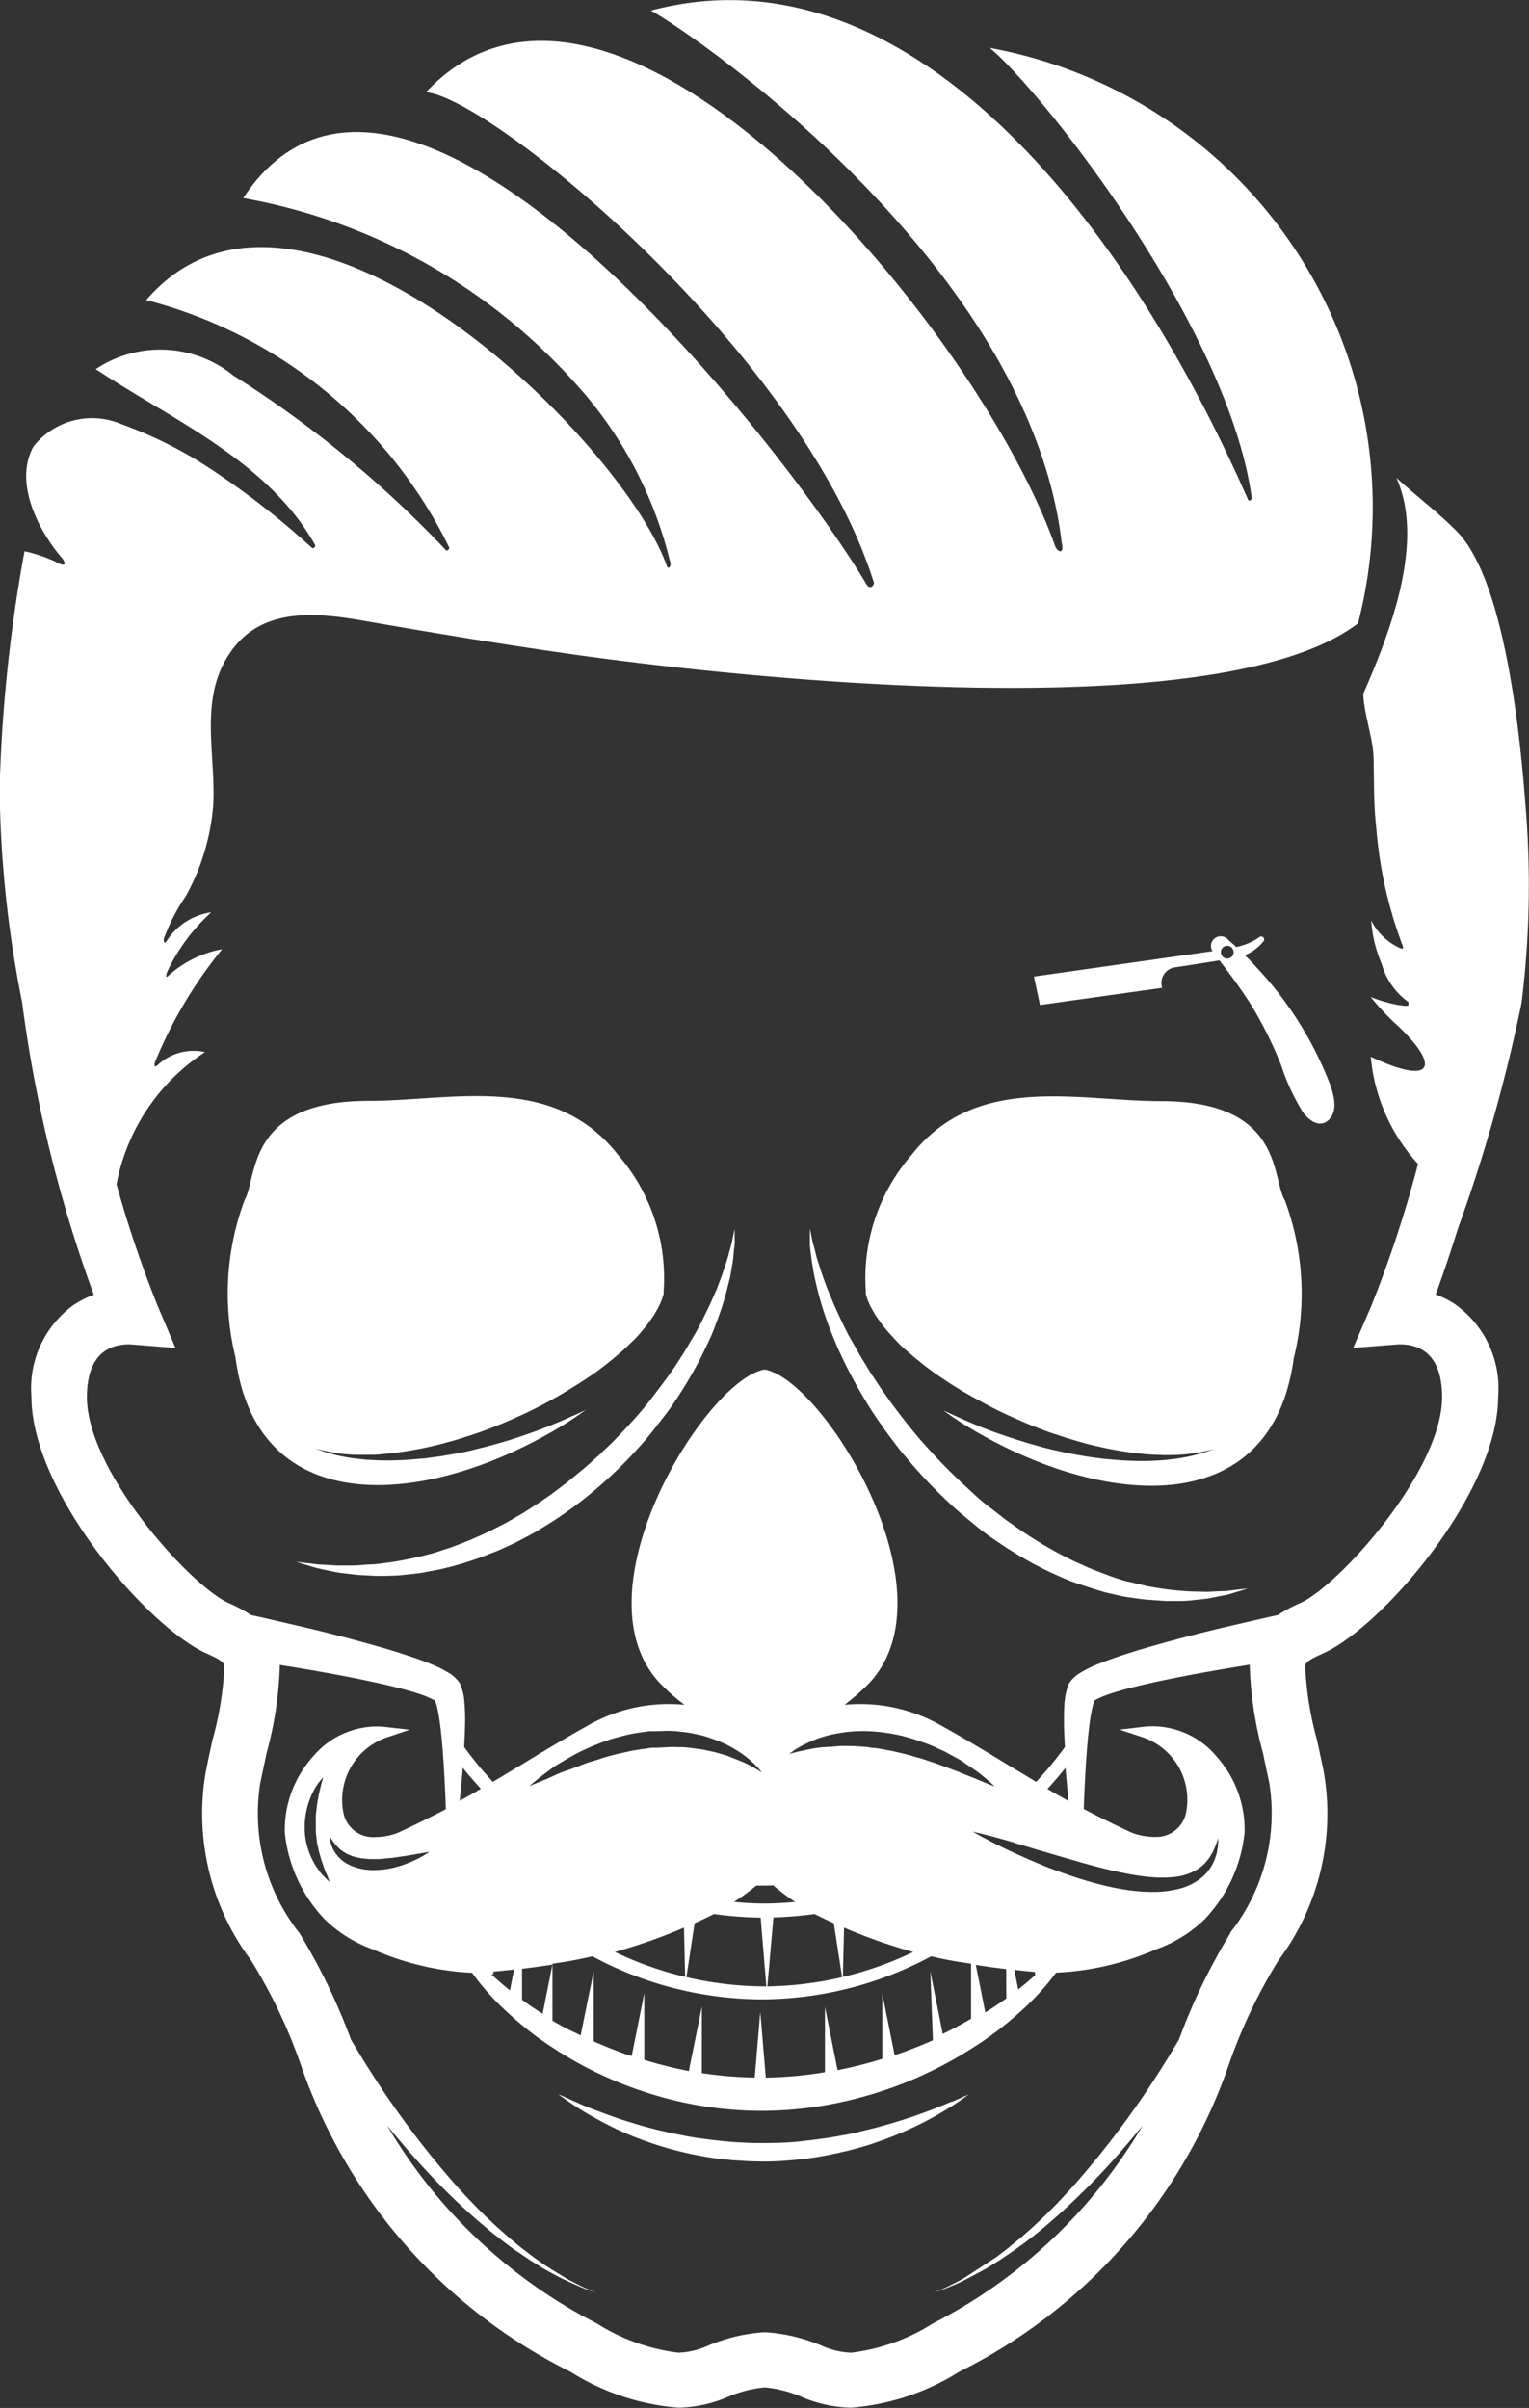 <svg xmlns="http://www.w3.org/2000/svg" width="23.452" height="36.922" viewBox="0 0 23.452 36.922"><rect x="0" y="0" width="23.452" height="36.922" fill="#333333" stroke="none"/><path d="M443.665-360.913a.1.1,0,0,1-.118.073.1.1,0,0,1-.049-.029.1.1,0,0,1-.024-.09.1.1,0,0,1,.119-.072.1.1,0,0,1,.072.119m1.451,2.556c.126-.109.132-.308.007-.613a5.53,5.53,0,0,0-1.112-1.742c-.059-.065-.116-.124-.171-.178a.708.708,0,0,0,.283-.21l.006-.008h0a.045.045,0,0,0-.015-.062.045.045,0,0,0-.057.007.956.956,0,0,1-.349.147c-.051-.048-.1-.088-.124-.112a.157.157,0,0,0-.035-.03.138.138,0,0,0-.043-.018.15.15,0,0,0-.182.111.148.148,0,0,0,.02.113l-2.739.389.092.436,1.875-.263a.241.241,0,0,1,.188-.313s.382-.057.69-.108c.12.156.319.422.457.637a5.949,5.949,0,0,1,.493.981,3.24,3.24,0,0,0,.333.714c.126.165.27.219.384.122" transform="translate(-424.746 375.536)" fill="#fff"/><path d="M406.739-264.069c-.165.071-.406.168-.7.264-.073.023-.15.048-.229.07s-.161.048-.245.069-.172.042-.262.064-.181.041-.274.055c-.187.038-.383.059-.58.083s-.4.029-.6.029c-.1,0-.208,0-.3-.007l-.148-.008-.149-.013c-.2-.022-.392-.043-.58-.079s-.367-.074-.536-.118c-.084-.023-.166-.045-.246-.07s-.155-.047-.228-.071c-.146-.049-.278-.1-.395-.143s-.218-.087-.3-.124-.148-.066-.192-.087l-.069-.031.061.045c.039.028.1.072.174.121s.17.111.281.173.239.131.382.2a4.917,4.917,0,0,0,.472.192,5.049,5.049,0,0,0,.548.161,4.975,4.975,0,0,0,.6.106l.156.016.16.01c.109.008.2.009.316.011.212,0,.423-.017.631-.041a5.429,5.429,0,0,0,.6-.11c.1-.021.19-.049.282-.074s.181-.055.265-.086a4.962,4.962,0,0,0,.472-.191c.143-.064.271-.132.382-.194s.206-.121.284-.171.134-.092.173-.119l.061-.044-.068.03c-.045.02-.11.049-.194.085" transform="translate(-392.146 296.295)" fill="#fff"/><path d="M432.993-343.757a4.112,4.112,0,0,0-.139-2.414c-.207-.34-.016-1.52-1.9-1.52-1.284,0-2.835-.437-3.827.827a2.88,2.88,0,0,0-.7,2.091s0,0,0,.006a.1.1,0,0,1,0,.014s0,.008,0,.013a.077.077,0,0,0,0,.01c.012.033.02.069.037.109a1.191,1.191,0,0,0,.064.131l.042.073c.015.025.034.049.052.075a1.744,1.744,0,0,0,.123.161c.046.055.1.11.152.168s.115.115.181.169a4.9,4.9,0,0,0,.427.339c.157.107.322.217.5.316s.357.2.545.287.376.17.568.242c.094.038.191.068.286.1s.19.06.283.087.186.053.278.072l.135.031.133.025a4.6,4.6,0,0,0,.5.068c.078.008.153.008.224.012s.139,0,.2,0a2.586,2.586,0,0,0,.328-.031,1.921,1.921,0,0,0,.209-.042l.074-.018-.071.025a1.613,1.613,0,0,1-.206.062,2.73,2.73,0,0,1-.329.064c-.064.007-.134.017-.206.021s-.149.01-.228.01a4.693,4.693,0,0,1-.517-.021l-.139-.012-.142-.019c-.1-.011-.192-.03-.292-.047s-.2-.04-.3-.062-.2-.047-.3-.077c-.2-.055-.408-.122-.611-.194s-.4-.154-.595-.244c-.074-.032-.145-.067-.216-.1.12.089.25.177.39.261,2.056,1.24,4.653,1.453,4.985-1.063" transform="translate(-413.147 364.575)" fill="#fff"/><path d="M428.243-331.121l-.092,0-.216.011-.254-.006a4.682,4.682,0,0,1-.6-.069c-.109-.018-.221-.051-.336-.076s-.233-.065-.351-.11-.24-.087-.359-.144c-.06-.029-.123-.052-.182-.083l-.183-.093a6.418,6.418,0,0,1-.719-.448c-.121-.08-.231-.175-.349-.263s-.227-.186-.334-.288a8.268,8.268,0,0,1-.62-.624c-.2-.215-.372-.441-.54-.662-.079-.114-.161-.223-.233-.335l-.11-.165-.1-.165c-.07-.108-.124-.219-.186-.322s-.111-.208-.159-.309-.094-.2-.132-.291-.078-.182-.109-.268-.06-.165-.083-.24-.049-.144-.063-.208-.032-.12-.045-.169-.02-.093-.027-.128c-.015-.07-.022-.107-.022-.107s0,.038,0,.109c0,.035,0,.079,0,.13s.01.111.018.177.02.139.033.22.032.165.054.255a4.831,4.831,0,0,0,.183.6c.04.108.087.217.134.332.026.057.053.114.08.172s.056.116.086.174a7.609,7.609,0,0,0,.419.717c.083.117.164.24.256.357.045.059.089.119.136.177l.146.173a7.226,7.226,0,0,0,.64.661c.112.106.234.2.353.3s.243.189.371.272a5.685,5.685,0,0,0,.776.446c.132.059.261.12.394.165s.264.089.391.126c.063.021.128.033.191.048s.126.029.187.04c.125.016.244.038.36.045l.17.012.082.005h.08l.153,0a1.313,1.313,0,0,0,.145-.008l.26-.028.218-.043.092-.018.08-.024.126-.038.1-.032-.109.012-.128.015-.083.01" transform="translate(-409.417 355.518)" fill="#fff"/><path d="M374.8-342.3a2.584,2.584,0,0,0,.328.031c.064,0,.131,0,.2,0s.146,0,.224-.012a4.659,4.659,0,0,0,.5-.068l.133-.025.135-.031c.091-.019.184-.047.278-.072s.188-.057.283-.087.191-.064.286-.1c.191-.072.381-.155.568-.242s.37-.185.544-.287.342-.209.5-.317a5.094,5.094,0,0,0,.426-.339c.067-.054.123-.115.181-.169s.107-.113.152-.168a1.83,1.83,0,0,0,.124-.161c.017-.026.037-.05.051-.075l.042-.073a1.157,1.157,0,0,0,.063-.131c.018-.04.025-.076.037-.109l0-.01a.118.118,0,0,0,0-.014.048.048,0,0,1,0-.013.013.013,0,0,1,0-.006,2.883,2.883,0,0,0-.7-2.091c-.992-1.264-2.543-.827-3.827-.827-1.886,0-1.7,1.18-1.9,1.52a4.1,4.1,0,0,0-.14,2.414c.331,2.516,2.929,2.3,4.984,1.063.14-.084.271-.172.39-.261-.07.036-.142.071-.215.1-.193.09-.394.171-.6.245s-.406.139-.611.194c-.1.03-.2.051-.3.077s-.2.044-.3.062-.2.036-.292.047l-.142.019-.14.012a4.694,4.694,0,0,1-.517.021c-.079,0-.157-.007-.228-.01s-.142-.015-.206-.021a2.633,2.633,0,0,1-.329-.064,1.518,1.518,0,0,1-.2-.062l-.073-.025.074.018a1.911,1.911,0,0,0,.209.042" transform="translate(-369.676 364.576)" fill="#fff"/><path d="M379.039-331.5l.077.024.09.02.211.045c.077.014.161.021.251.033s.188.014.29.021a3.116,3.116,0,0,0,.324,0c.113,0,.229-.018.351-.03a1.737,1.737,0,0,0,.183-.029l.189-.035a5,5,0,0,0,.779-.241l.1-.039.1-.044.2-.092c.128-.069.261-.133.386-.213a6.079,6.079,0,0,0,.736-.517,6.641,6.641,0,0,0,.656-.611c.1-.109.2-.218.29-.331s.177-.226.263-.338a6.558,6.558,0,0,0,.43-.686c.064-.112.116-.226.169-.335s.1-.217.136-.323a4.173,4.173,0,0,0,.184-.582c.012-.045.022-.088.032-.128s.015-.083.022-.122c.013-.077.027-.148.031-.213s.014-.123.018-.173,0-.093,0-.128c0-.069,0-.105,0-.105s-.008.036-.022.1c-.007.033-.015.075-.026.124s-.027.1-.044.165-.038.129-.062.2l-.038.114-.045.119c-.016.042-.031.085-.05.128l-.059.132c-.038.091-.086.184-.133.281s-.1.2-.161.3-.118.205-.187.308c-.13.211-.29.418-.453.632s-.353.418-.55.621c-.048.051-.1.1-.152.148s-.1.1-.156.146l-.16.143-.165.136a6.639,6.639,0,0,1-.692.5c-.117.078-.241.142-.359.213l-.183.093-.09.045-.092.042-.182.08-.182.071-.09.035-.09.029-.176.058a5.562,5.562,0,0,1-.678.147c-.106.013-.209.03-.308.033s-.191.018-.279.016h-.248l-.21-.013c-.064,0-.121-.01-.17-.016l-.126-.015-.105-.012.1.032.122.037" transform="translate(-374.269 355.517)" fill="#fff"/><path d="M358.816-411.536a1.377,1.377,0,0,0,.015.148c0,.049.018.1.026.142s.025.09.035.132.028.081.04.119.023.072.037.1.024.056.033.077l.026.071s-.021-.018-.055-.052c-.016-.016-.037-.037-.06-.062a.631.631,0,0,1-.068-.09.7.7,0,0,1-.071-.115,1.088,1.088,0,0,1-.061-.138,1.338,1.338,0,0,1-.046-.157,1.155,1.155,0,0,1-.021-.167l0-.085c0-.028,0-.056.005-.084a1.229,1.229,0,0,1,.025-.16,1.044,1.044,0,0,1,.043-.145.881.881,0,0,1,.053-.123.87.87,0,0,1,.107-.169.473.473,0,0,1,.051-.056s-.009.025-.021.071-.03.109-.045.186c-.009.038-.015.08-.023.123s-.011.089-.018.136-.008.1-.007.146c0,.024,0,.049,0,.074Zm1.748.321a1.235,1.235,0,0,1-.244.14,1.61,1.61,0,0,1-.273.1,1.35,1.35,0,0,1-.334.046.889.889,0,0,1-.343-.061.629.629,0,0,1-.143-.082.679.679,0,0,1-.057-.051c-.016-.019-.032-.037-.046-.055l-.035-.054-.024-.052a.57.57,0,0,1-.027-.087c-.008-.05-.01-.077-.01-.077l.04.064c.015.019.031.043.052.067l.034.037.04.037a.807.807,0,0,0,.1.066.789.789,0,0,0,.123.046.9.9,0,0,0,.141.026,1.32,1.32,0,0,0,.152.007c.051,0,.1,0,.154-.007s.1-.008.152-.016c.1-.013.193-.028.273-.041l.272-.048m12.283,1.247a9.338,9.338,0,0,0-.79,1.635c-.079.133-.185.311-.32.52a13.812,13.812,0,0,1-1.184,1.59c-.118.137-.241.27-.364.4-.061.064-.125.126-.186.187l-.188.177-.187.165c-.063.051-.124.1-.185.152l-.18.138-.488.317c-.094.057-.183.1-.253.134s-.13.058-.169.075l-.06.026.061-.022c.04-.015.1-.035.173-.065s.164-.067.263-.119.209-.109.329-.177l.182-.113.19-.129c.065-.044.129-.094.2-.142l.2-.156.2-.168c.066-.059.134-.117.2-.178.133-.122.265-.249.394-.38.3-.3.571-.616.816-.917a7.915,7.915,0,0,1-3.218,3.036,3.03,3.03,0,0,1-1.254.448,1.248,1.248,0,0,1-.462-.113,2.674,2.674,0,0,0-.835-.2h-.05a2.667,2.667,0,0,0-.836.2,1.243,1.243,0,0,1-.463.113,3.031,3.031,0,0,1-1.253-.448,7.909,7.909,0,0,1-3.218-3.037c.245.3.519.617.816.918.128.131.261.259.394.38.066.061.134.119.2.178l.2.168.2.156c.066.048.131.1.2.142l.19.129.181.113c.12.068.229.129.33.177s.19.086.263.119.133.05.174.065l.061.022-.06-.026c-.039-.018-.1-.04-.169-.075s-.159-.077-.253-.134-.2-.121-.315-.195l-.173-.123-.18-.138c-.061-.048-.121-.1-.184-.152l-.187-.165-.188-.177c-.061-.061-.125-.123-.186-.187-.123-.128-.246-.26-.364-.4a13.832,13.832,0,0,1-1.184-1.59c-.135-.211-.242-.388-.32-.522a9.366,9.366,0,0,0-.791-1.633,2.955,2.955,0,0,1-.6-2.3c.036-.171.069-.327.1-.47a5.71,5.71,0,0,0,.2-1.341l.2.032c.309.051.671.114,1.053.192.19.04.386.082.58.132.1.026.194.052.287.082a1.425,1.425,0,0,1,.243.1.112.112,0,0,0,.018.009.584.584,0,0,1,.031.1c.021.09.036.189.049.29.025.2.04.4.053.6.015.236.025.462.032.675-.235.124-.482.245-.749.368a1.033,1.033,0,0,1-.408.059.464.464,0,0,1-.419-.4,1.014,1.014,0,0,1,.69-1.134l.332-.111-.348-.04a1.284,1.284,0,0,0-.158-.01,1.284,1.284,0,0,0-.978.462,1.683,1.683,0,0,0-.432,1.162,2.257,2.257,0,0,0,.614,1.335,2.05,2.05,0,0,0,.741.46,4.274,4.274,0,0,0,1.518.358,3.859,3.859,0,0,0,.536.6,5.023,5.023,0,0,0,.747.578,5.866,5.866,0,0,0,.938.491,5.993,5.993,0,0,0,1.086.333,5.78,5.78,0,0,0,1.172.114,5.8,5.8,0,0,0,1.169-.13,6.139,6.139,0,0,0,1.083-.338,6.234,6.234,0,0,0,.936-.49,5.262,5.262,0,0,0,.752-.571,3.927,3.927,0,0,0,.538-.589h0a4.307,4.307,0,0,0,1.537-.359,2.05,2.05,0,0,0,.742-.46,2.258,2.258,0,0,0,.613-1.335,1.681,1.681,0,0,0-.431-1.162,1.281,1.281,0,0,0-.978-.462,1.285,1.285,0,0,0-.158.01l-.35.041.335.111a1.01,1.01,0,0,1,.689,1.133.464.464,0,0,1-.421.4,1.034,1.034,0,0,1-.406-.059c-.265-.122-.512-.244-.747-.368.007-.213.017-.439.032-.675.013-.2.028-.4.053-.6a2.757,2.757,0,0,1,.049-.29.535.535,0,0,1,.031-.1.159.159,0,0,0,.017-.009,1.49,1.49,0,0,1,.244-.1c.092-.03.19-.057.286-.082.195-.05.391-.093.581-.132.381-.078.742-.141,1.052-.192l.2-.033a5.716,5.716,0,0,0,.2,1.341c.031.143.064.3.1.47a2.954,2.954,0,0,1-.6,2.3m-12.2-3.579s0,.007,0,.009l-.005-.006v0l-.006-.009.006.008c.009.016,0-.011,0,0m.435,1.046c.076.1.168.2.277.323l-.156.092-.168.093c.017-.162.033-.332.047-.507m.469,3.169v-.043c.1-.008.211-.021.317-.032l-.063.319q-.155-.124-.286-.248Zm.44.387,0-.474c.155-.018.31-.04.466-.064l-.15.754-.012-.008c-.108-.067-.21-.137-.306-.208Zm.239-3.382c.042-.033.094-.073.153-.117l.095-.071c.035-.025.074-.044.112-.068.08-.046.166-.1.259-.147a3.206,3.206,0,0,1,.3-.134,2.294,2.294,0,0,1,.34-.112,2.356,2.356,0,0,1,.365-.073l.093-.013.1,0,.186-.005a1.505,1.505,0,0,1,.184.013,1.465,1.465,0,0,1,.178.024c.056.012.114.023.168.037s.107.035.159.052a1.823,1.823,0,0,1,.277.122,1.82,1.82,0,0,1,.213.138,1.538,1.538,0,0,1,.147.127,1.062,1.062,0,0,1,.112.127.411.411,0,0,1-.036-.024c-.024-.016-.06-.036-.106-.062s-.1-.055-.168-.083-.142-.057-.222-.089c-.041-.014-.086-.025-.13-.038l-.068-.02-.071-.015c-.05-.009-.1-.023-.15-.029s-.1-.013-.157-.02a1.131,1.131,0,0,0-.164-.01c-.055,0-.111-.005-.167,0l-.17.009-.086,0-.086.014a2.651,2.651,0,0,0-.338.06,3.125,3.125,0,0,0-.326.084c-.052.016-.1.034-.153.049a1.145,1.145,0,0,0-.148.049c-.094.038-.183.072-.268.1s-.158.064-.224.094-.126.054-.175.074c-.1.041-.154.063-.154.063s.046-.04.128-.106m3.609,1.628a3.884,3.884,0,0,0,.338.255c-.152.014-.307.023-.467.024s-.316-.01-.468-.024a4.008,4.008,0,0,0,.34-.25h.1c.054,0,.107,0,.16-.006m.284-2.043c.021-.014.049-.036.09-.059a1.428,1.428,0,0,1,.15-.079,1.659,1.659,0,0,1,.2-.082,1.863,1.863,0,0,1,.254-.063,2.183,2.183,0,0,1,.29-.035,2.39,2.39,0,0,1,.315.007,2.924,2.924,0,0,1,.32.047,3.079,3.079,0,0,1,.309.086l.149.052c.049.02.1.04.141.061s.091.039.134.061l.124.068.117.064.1.069c.066.044.127.085.178.124s.094.076.13.106c.07.059.108.1.108.1s-.051-.018-.136-.053c-.042-.018-.093-.038-.151-.064l-.2-.079c-.071-.031-.15-.06-.232-.09s-.168-.063-.259-.092l-.137-.047c-.048-.012-.1-.026-.142-.04-.1-.03-.194-.048-.291-.073-.049-.01-.1-.018-.147-.028l-.074-.013-.072-.01c-.05,0-.1-.014-.146-.017l-.142-.01c-.092,0-.183-.008-.27,0s-.167.011-.243.017-.146.019-.207.032-.113.024-.159.033l-.141.035.031-.022m.793,3.442.018-.755a8.245,8.245,0,0,0,1.061.374,5.311,5.311,0,0,1-1.079.382m-1.158.144.093-1.056a5.964,5.964,0,0,0,.631-.052l.023.012q.136.067.272.129l.127.827a5.371,5.371,0,0,1-1.145.141m-1.243-.141.126-.827q.136-.062.272-.128l.023-.013a5.963,5.963,0,0,0,.718.055l.087,1.054h-.031a5.379,5.379,0,0,1-1.2-.143m-1.092-.385a8.225,8.225,0,0,0,1.06-.373l.018.755a5.307,5.307,0,0,1-1.078-.382m4.878,1.355c-.164.072-.333.14-.507.2l-.08.027-.189-.943,0,1a6.555,6.555,0,0,1-.686.174l-.194-.969,0,1a5.919,5.919,0,0,1-.907.083l-.085-1.009-.085,1.008a5.917,5.917,0,0,1-.811-.068l0-1.018-.2.986a6.624,6.624,0,0,1-.683-.171l0-1.024-.193.965c-.033-.011-.067-.019-.1-.031q-.25-.09-.483-.194l0-1.075-.2.982c-.077-.037-.158-.073-.232-.112s-.133-.073-.2-.111l0-.875c.09-.014.179-.025.269-.042.114-.02.229-.045.343-.071a5.524,5.524,0,0,0,2.555.66v0h.087v0a5.517,5.517,0,0,0,2.554-.66c.114.026.228.051.342.071.09.016.18.028.27.042l0,.845c-.072.042-.145.083-.22.123s-.141.074-.214.109l-.191-.961Zm1.126-.643q-.152.11-.322.216l-.146-.729c.156.024.311.046.466.064Zm.448-.362q-.122.112-.265.225l-.06-.3c.106.011.212.024.317.032v.043Zm-.313-2.018c.1.028.2.057.31.092l.343.1.367.106c.124.036.251.069.378.1s.254.058.379.081a3.476,3.476,0,0,0,.366.046,1.866,1.866,0,0,0,.336-.011.866.866,0,0,0,.277-.089.792.792,0,0,0,.107-.072.632.632,0,0,0,.083-.086l.034-.044.027-.045.025-.042c.007-.014.013-.028.018-.041a.9.9,0,0,0,.049-.125l.016-.046,0,.048a.678.678,0,0,1-.015.137c0,.015-.006.031-.008.047l-.016.051c-.006.018-.011.036-.019.055l-.027.056a.808.808,0,0,1-.076.118.725.725,0,0,1-.115.109.873.873,0,0,1-.318.153,1.57,1.57,0,0,1-.381.05,2.742,2.742,0,0,1-.4-.027c-.134-.019-.268-.046-.4-.078s-.262-.071-.388-.111-.25-.086-.368-.129-.229-.091-.336-.137-.206-.091-.3-.134c-.182-.085-.332-.163-.435-.218s-.162-.09-.162-.09.066.014.18.043.276.072.468.129m.774-1.15c.014.176.03.346.047.507l-.168-.093-.156-.092c.109-.118.2-.228.277-.323m.435-1.046c.006-.013-.006.014,0,0l.005-.008-.006.011v0a.016.016,0,0,1,0,.005l0-.008M376.3-419.6a1.468,1.468,0,0,0-.307-.155c.093-.253.213-.6.34-1.008l0,0a24.749,24.749,0,0,0,.976-3.458,14.581,14.581,0,0,0,.062-3.02c-.077-1.027-.307-3.431-1.039-4.2-.291-.3-.634-.553-.943-.838.446.984-.1,2.386-.507,3.312.008.306.152.684.158.99.008.355,0,.708.041,1.06a6.544,6.544,0,0,0,.4,1.8c.035.082-.018.057-.043.047a.919.919,0,0,1-.435-.421,2.046,2.046,0,0,0,.161.665,1.075,1.075,0,0,0,.411.587v.046c-.025.027-.115,0-.15,0a2.188,2.188,0,0,1-.43-.125,3.885,3.885,0,0,0,.43.455c.666.638.494.9-.428.462a2.8,2.8,0,0,0,.725,1.644,18.4,18.4,0,0,1-.716,2.175l-.279.646.7-.055h.014c.3,0,.65.141.65.81,0,1.133-1.589,2.9-2.184,3.161a2.1,2.1,0,0,0-.338.183l-.011,0c-.181.04-.44.1-.751.172s-.672.164-1.058.272c-.193.054-.393.113-.6.182-.1.034-.2.07-.309.112a1.856,1.856,0,0,0-.33.164.574.574,0,0,0-.1.089.257.257,0,0,0-.032.041l-.007.011-.009.016v0l0,.009a.534.534,0,0,0-.027.072.984.984,0,0,0-.035.2c-.009.118-.009.227-.008.334s.007.233.014.346a5.538,5.538,0,0,1-.441.535l-.452-.272c-.318-.193-.645-.391-.975-.574a2.5,2.5,0,0,0-1.512-.335c.1-.077.2-.161.3-.256,1.443-1.33-.529-4.593-1.467-4.871a.16.16,0,0,0-.06-.014.154.154,0,0,0-.06.014c-.938.278-2.911,3.54-1.468,4.871.1.1.2.179.3.256a2.5,2.5,0,0,0-1.513.335c-.33.183-.658.382-.975.575l-.451.271a5.487,5.487,0,0,1-.441-.535c.007-.113.012-.228.014-.346a3.012,3.012,0,0,0-.009-.334.894.894,0,0,0-.035-.2.558.558,0,0,0-.028-.072l0-.009v0l-.009-.016-.007-.011a.377.377,0,0,0-.032-.041.615.615,0,0,0-.1-.089,1.873,1.873,0,0,0-.329-.164c-.1-.042-.207-.078-.309-.112-.2-.068-.4-.127-.6-.182-.387-.108-.748-.2-1.059-.272s-.569-.132-.751-.172l-.011,0a2.1,2.1,0,0,0-.338-.183c-.595-.26-2.183-2.028-2.183-3.161,0-.67.353-.81.649-.81h.01l.7.056-.274-.646a17.781,17.781,0,0,1-.631-1.865,3.113,3.113,0,0,1,1.357-2.026.806.806,0,0,0-.727.2c-.043.041-.06.012-.038-.05a6.84,6.84,0,0,1,1.028-1.727,1.68,1.68,0,0,0-.818.4c-.047.051-.047.015-.027-.048a2.894,2.894,0,0,1,.678-.918.971.971,0,0,0-.67.419c-.042.072-.059.051-.059-.008a2.942,2.942,0,0,1,.341-.663,3.438,3.438,0,0,0,.418-1.382c.046-.81-.236-1.66.282-2.379.479-.665,1.3-.584,2.019-.459,1.031.18,2.065.352,3.1.5,2.661.385,10.021,1.171,12.159-.459a7.158,7.158,0,0,0-5.648-8.823c.81.675,3.663,4.29,4.017,6.9,0,.027-.026.053-.053.033-1.991-4.527-5.334-8.525-9.162-7.506.926.527,5.809,4.017,6.3,8.156.044.169-.049.168-.1.057-1.192-3.371-6.773-10.029-9.651-6.961,1.007.085,5.765,3.989,6.872,7.523,0,.038-.064.125-.128,0-1.27-2.127-7.1-9.6-9.547-5.9a8.931,8.931,0,0,1,5.073,2.817,6.234,6.234,0,0,1,1.482,2.789c0,.057-.031.081-.054.044-.676-1.938-5.637-6.82-7.988-4.086a7.177,7.177,0,0,1,4.643,3.786c.02.024-.025.071-.048.047a16.883,16.883,0,0,0-3.256-2.674,1.782,1.782,0,0,0-2.113-.1c1.179.784,2.631,1.4,3.363,2.694.016.027-.025.066-.05.044a12.488,12.488,0,0,0-1.668-1.284,6.545,6.545,0,0,0-1.256-.612,1.145,1.145,0,0,0-1.343.342c-.309.553.074,1.294.443,1.722.016.014.11.167-.106.047a2.349,2.349,0,0,0-.476-.161,23.46,23.46,0,0,0-.382,3.641,17.56,17.56,0,0,0,.345,3.275,20.73,20.73,0,0,0,1.1,4.485,1.464,1.464,0,0,0-.307.155,1.574,1.574,0,0,0-.65,1.408c0,1.484,1.805,3.553,2.693,3.94.255.112.261.152.266.191a5.011,5.011,0,0,1-.183,1.138c-.032.144-.065.3-.1.473a3.748,3.748,0,0,0,.692,2.9,8.039,8.039,0,0,1,.778,1.644,8.269,8.269,0,0,0,4.124,4.667,3.643,3.643,0,0,0,1.655.549,2.03,2.03,0,0,0,.764-.168,1.853,1.853,0,0,1,.559-.143,1.854,1.854,0,0,1,.56.143,2.03,2.03,0,0,0,.763.168,3.64,3.64,0,0,0,1.656-.549,8.272,8.272,0,0,0,4.124-4.667,8.046,8.046,0,0,1,.777-1.644,3.746,3.746,0,0,0,.692-2.9q-.054-.257-.1-.473a5.02,5.02,0,0,1-.182-1.138c.005-.039.011-.079.266-.191.886-.387,2.693-2.457,2.693-3.94a1.575,1.575,0,0,0-.649-1.408" transform="translate(-353.972 439.604)" fill="#fff"/></svg>